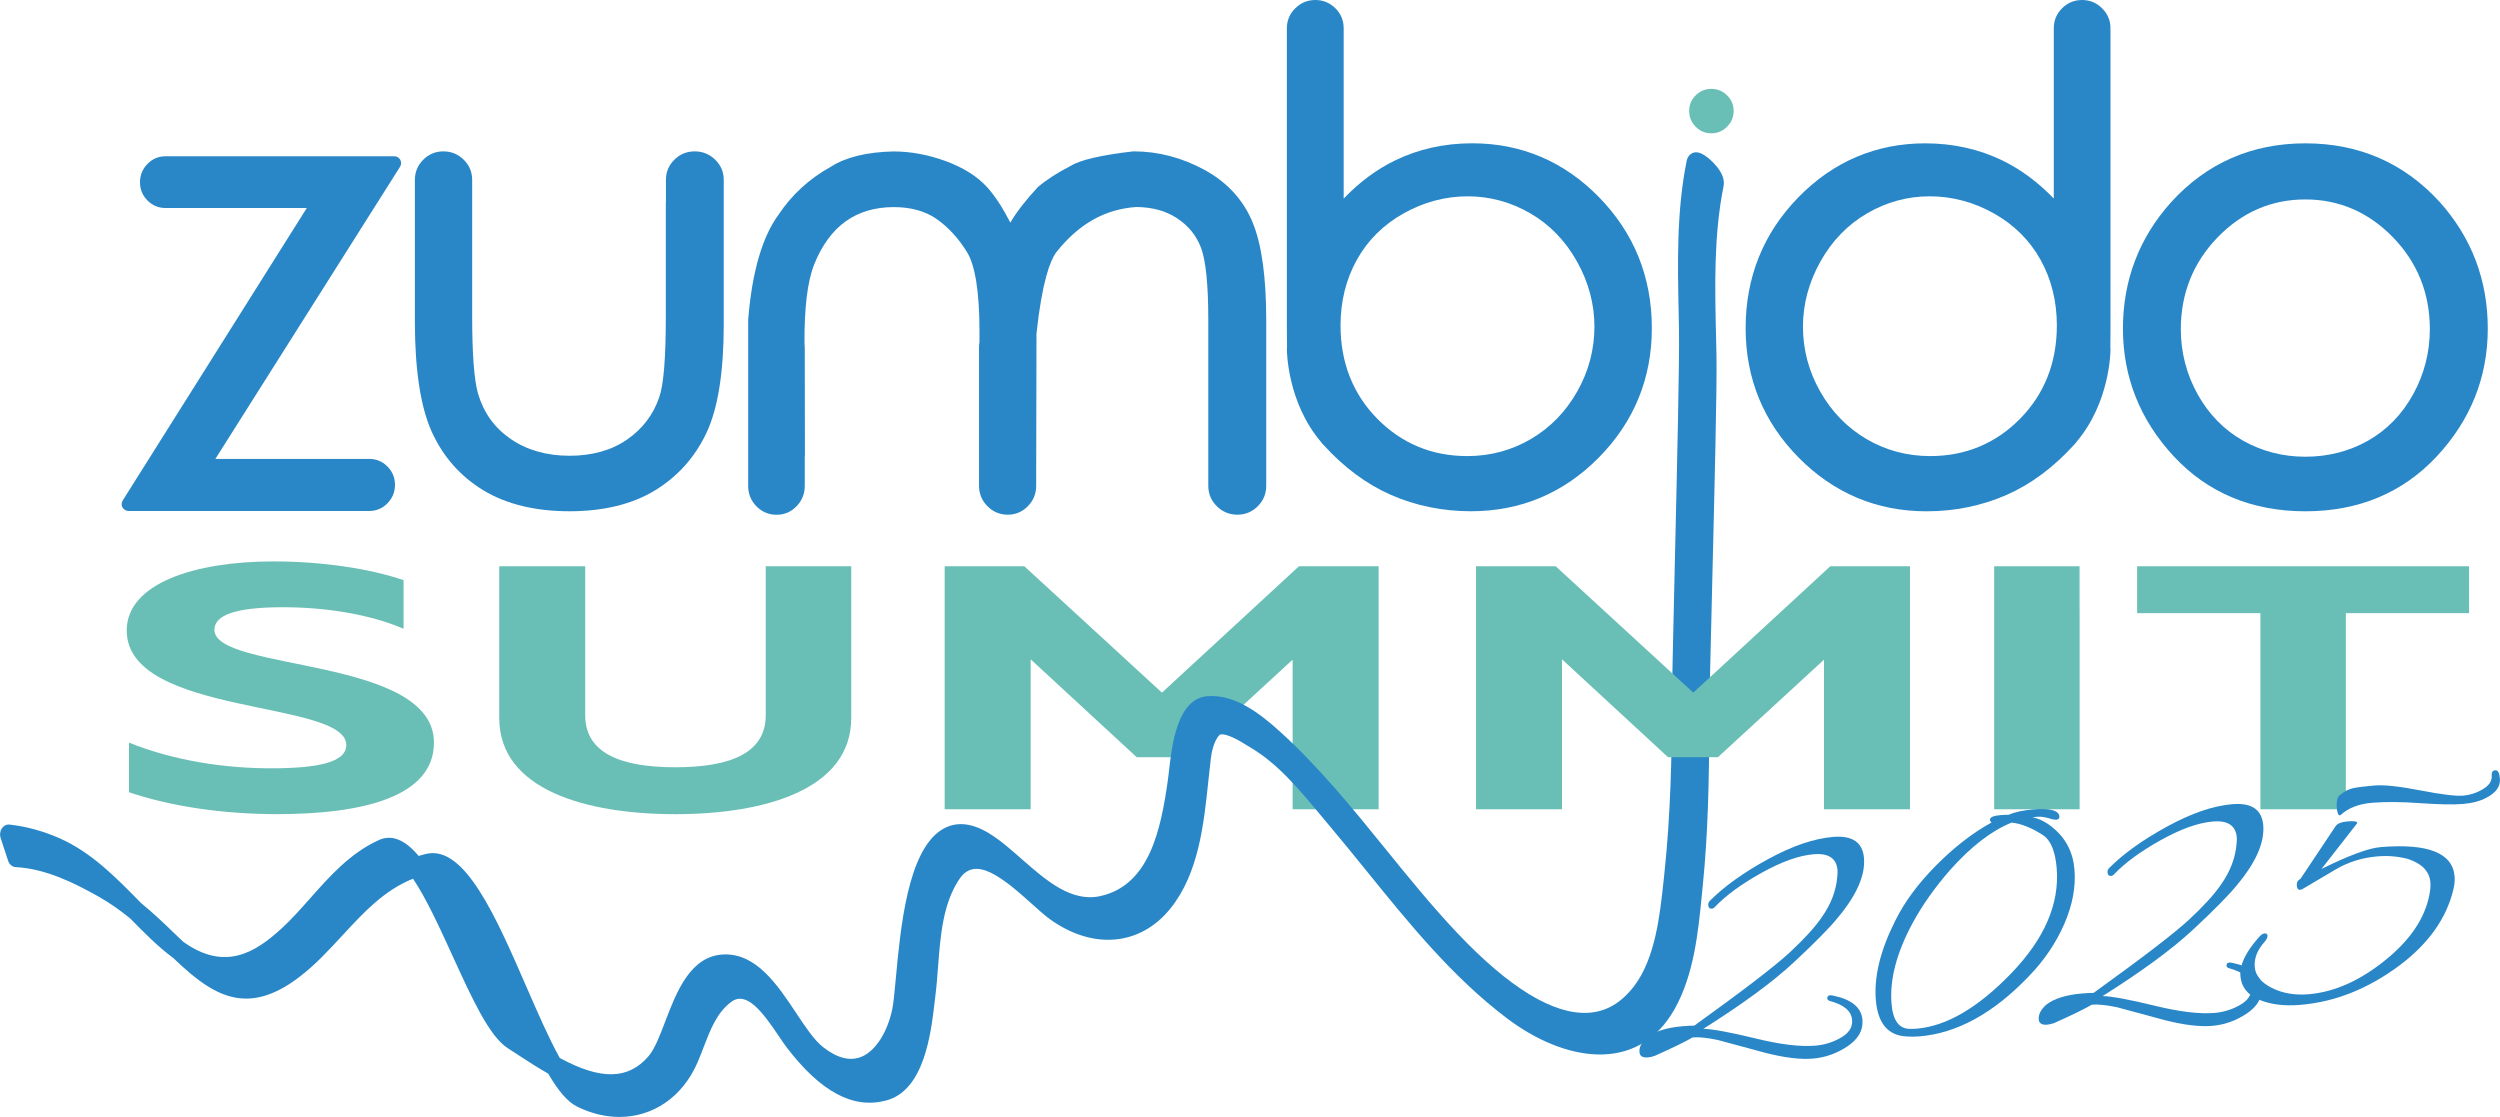 <?xml version="1.0" encoding="UTF-8"?> <svg xmlns="http://www.w3.org/2000/svg" xmlns:xlink="http://www.w3.org/1999/xlink" version="1.1" id="Camada_1" x="0px" y="0px" viewBox="0 0 626.15 279.75" style="enable-background:new 0 0 626.15 279.75;" xml:space="preserve"> <style type="text/css"> .st0{clip-path:url(#SVGID_00000098905270925189693540000004270428330322660765_);fill:#69BFB5;} .st1{clip-path:url(#SVGID_00000098905270925189693540000004270428330322660765_);fill:#2987C8;} </style> <g> <defs> <rect id="SVGID_1_" x="-81.71" y="-151.58" width="841.89" height="595.28"></rect> </defs> <clipPath id="SVGID_00000162349830617619958010000001129406262030739339_"> <use xlink:href="#SVGID_1_" style="overflow:visible;"></use> </clipPath> <path style="clip-path:url(#SVGID_00000162349830617619958010000001129406262030739339_);fill:#69BFB5;" d="M68.49,140.61 c11.92,0,23.98,1.74,32.59,4.7v12.17c-8.47-3.65-19.81-5.48-31.01-5.39c-10.91,0.09-16.37,1.91-16.37,5.65 c0,10.52,54.99,6.61,54.99,28.26c0,13.65-18.09,17.91-39.19,17.91c-13.93,0-26.85-2-37.19-5.48V186 c11.49,4.61,24.12,6.43,35.61,6.43c11.63,0,18.81-1.48,18.81-5.83c0-11.39-54.99-7.13-54.99-28.69 C31.73,146.17,48.67,140.61,68.49,140.61"></path> <path style="clip-path:url(#SVGID_00000162349830617619958010000001129406262030739339_);fill:#69BFB5;" d="M213.2,141.83v38 c0,18-21.82,24.09-44.08,24.09s-44.08-6.09-44.08-24.09v-38h21.53v37.3c0,9.65,9.19,13.04,22.54,13.04 c13.5,0,22.68-3.39,22.68-13.04v-37.3H213.2z"></path> <polygon style="clip-path:url(#SVGID_00000162349830617619958010000001129406262030739339_);fill:#69BFB5;" points="345.29,141.83 345.29,202.69 323.75,202.69 323.75,165.22 297.19,189.65 284.7,189.65 258.14,165.13 258.14,202.69 236.6,202.69 236.6,141.83 256.56,141.83 291.02,173.48 325.33,141.83 "></polygon> <polygon style="clip-path:url(#SVGID_00000162349830617619958010000001129406262030739339_);fill:#69BFB5;" points="618.4,141.83 618.4,153.57 587.54,153.57 587.54,202.69 566.14,202.69 566.14,153.57 535.27,153.57 535.27,141.83 "></polygon> <polygon style="clip-path:url(#SVGID_00000162349830617619958010000001129406262030739339_);fill:#69BFB5;" points="520.85,141.83 520.85,153.57 520.86,153.57 520.86,202.69 499.46,202.69 499.46,153.57 499.46,141.83 "></polygon> <path style="clip-path:url(#SVGID_00000162349830617619958010000001129406262030739339_);fill:#69BFB5;" d="M432.56,23.88 c-1.1-1.08-2.41-1.62-3.94-1.62c-1.53,0-2.84,0.54-3.92,1.62c-1.08,1.08-1.63,2.39-1.63,3.92c0,1.53,0.54,2.84,1.63,3.94 c1.08,1.1,2.39,1.65,3.92,1.65c1.53,0,2.84-0.55,3.94-1.65c1.1-1.1,1.65-2.41,1.65-3.94C434.21,26.27,433.66,24.97,432.56,23.88"></path> <path style="clip-path:url(#SVGID_00000162349830617619958010000001129406262030739339_);fill:#2987C8;" d="M424.08,38.26 c-0.82,0.29-1.43,1.04-1.63,2.01c-2.55,12.53-2.27,25.56-2.01,38.15c0.03,1.36,0.06,2.72,0.08,4.07 c0.14,7.68-0.48,34.17-1.02,57.53c-0.39,16.84-0.73,31.38-0.75,36.88c-0.03,11.58-0.27,26.84-1.93,42.24l-0.14,1.31 c-0.93,8.73-2.09,19.6-7.43,26.57c-3.22,4.19-6.95,6.36-11.41,6.64c-8.73,0.52-19.76-6.17-32.81-19.94 c-6.33-6.68-12.26-13.99-17.99-21.06c-8.13-10.03-16.53-20.39-26.33-29.31c-5.23-4.75-11.48-9.53-18.32-8.98 c-7.58,0.62-8.89,12.37-9.6,18.68c-0.09,0.81-0.17,1.54-0.26,2.14c-1.77,12.74-4.69,26.56-16.97,29.25 c-7.26,1.59-13.57-3.94-19.66-9.28c-2.83-2.49-5.51-4.84-8.29-6.51c-4.42-2.67-8.37-2.95-11.74-0.84 c-8.55,5.35-10.33,24.59-11.51,37.31c-0.31,3.31-0.57,6.18-0.88,7.62c-1.22,5.78-4.1,10.32-7.51,11.85 c-2.92,1.3-6.24,0.51-9.87-2.37c-2.21-1.75-4.4-5.04-6.71-8.53c-4.66-7.01-9.94-14.94-18.14-14.64 c-8.35,0.32-11.83,9.43-14.62,16.75c-1.36,3.57-2.65,6.94-4.21,8.75c-5.07,5.88-11.94,6.01-22.22,0.43 c-2.7-4.85-5.47-11.2-8.4-17.93c-7.57-17.39-15.41-35.38-24.98-33.2c-0.63,0.14-1.28,0.32-1.97,0.53c-3.4-4.07-6.71-5.42-9.88-4.01 c-7.18,3.22-12.31,9.01-17.28,14.61c-2.43,2.74-4.72,5.32-7.23,7.62c-6.67,6.1-14.26,10.7-24.62,3.24 c-0.59-0.56-1.18-1.13-1.79-1.72c-2.74-2.64-5.57-5.37-8.78-8l-0.08-0.08c-6.04-6.18-12.29-12.56-20.23-16.07 c-4.11-1.82-8.35-2.98-12.61-3.45c-0.73-0.07-1.45,0.29-1.9,0.97c-0.45,0.69-0.56,1.59-0.29,2.4l1.87,5.69 c0.3,0.93,1.05,1.55,1.9,1.6c7.52,0.38,14.82,4.01,20.98,7.51c2.53,1.44,5.06,3.2,7.72,5.36c3.27,3.34,6.96,7.1,10.72,9.85 c5.97,5.69,11.59,10.21,18.3,10.21c5.4,0,11.51-2.93,19.08-10.52c1.74-1.74,3.4-3.55,5.02-5.29c5.38-5.83,10.49-11.34,17.69-14.22 c3.28,4.84,6.63,12.16,9.88,19.27c4.96,10.87,9.25,20.25,13.9,23.21c0.81,0.52,1.67,1.08,2.56,1.66c2.27,1.48,4.82,3.15,7.52,4.68 c2.61,4.47,4.92,7.11,7.22,8.25c3.56,1.76,7.16,2.6,10.62,2.6c8.33,0,15.78-4.9,19.57-13.67c0.54-1.24,1.03-2.53,1.51-3.78 c1.72-4.47,3.34-8.7,6.93-11.37c3.8-2.83,7.82,2.47,11.95,8.63c0.74,1.1,1.37,2.05,1.96,2.81c8.53,11.15,16.7,15.49,24.96,13.24 c9.44-2.56,11.12-16.66,12.02-24.23c0.07-0.6,0.14-1.15,0.2-1.67c0.32-2.48,0.52-5.09,0.71-7.61c0.59-7.79,1.21-15.85,5.39-22 c3.91-5.77,10.52-0.56,18.11,6.29c1.76,1.58,3.27,2.95,4.59,3.89c10.78,7.7,22.61,6.61,30.13-2.77c7.06-8.79,8.34-21.1,9.48-31.96 c0.21-2.01,0.41-3.91,0.64-5.75c0.49-3.94,1.89-5.49,2.23-5.81c1.74-0.48,5.5,1.89,6.76,2.68c0.33,0.2,0.6,0.38,0.82,0.5 c6.85,3.99,12.33,10.58,17.63,16.96c0.77,0.93,1.54,1.85,2.3,2.75c3.11,3.68,6.23,7.55,9.26,11.28 c10.57,13.06,21.49,26.57,35.16,36.9c14.17,10.71,32.62,14.16,41.92-2.24c4.91-8.67,5.97-19.42,6.9-28.91l0.2-2.03 c1.31-13.02,1.6-25.98,1.64-41.44c0.01-4.96,0.37-19.61,0.75-35.13c0.56-22.93,1.2-48.92,1.05-56.11c-0.03-1.54-0.07-3.09-0.1-4.64 c-0.3-12.62-0.61-25.67,1.87-37.88c0.35-1.7-0.4-3.58-2.23-5.58C428.21,39.77,425.9,37.62,424.08,38.26"></path> <path style="clip-path:url(#SVGID_00000162349830617619958010000001129406262030739339_);fill:#2987C8;" d="M611.01,50.55 c-8.88-9.72-20.18-14.65-33.61-14.65c-13.43,0-24.74,4.96-33.62,14.74c-8.01,8.91-12.07,19.56-12.07,31.65 c0,12.15,4.29,22.92,12.74,32.01c8.49,9.13,19.58,13.76,32.95,13.76c13.32,0,24.4-4.63,32.91-13.75 c8.48-9.09,12.78-19.86,12.78-32.02C623.09,70.15,619.03,59.47,611.01,50.55 M608.58,82.44c0,5.79-1.41,11.28-4.18,16.31 c-2.76,5.01-6.54,8.91-11.25,11.59c-4.73,2.69-10.03,4.05-15.76,4.05c-5.63,0-10.89-1.36-15.64-4.05 c-4.73-2.68-8.54-6.58-11.33-11.59c-2.8-5.03-4.21-10.52-4.21-16.31c0-8.95,3.1-16.68,9.22-23c6.11-6.3,13.49-9.49,21.96-9.49 c8.46,0,15.85,3.2,21.96,9.49C605.48,65.76,608.58,73.49,608.58,82.44"></path> <path style="clip-path:url(#SVGID_00000162349830617619958010000001129406262030739339_);fill:#2987C8;" d="M528.59,7.08 c0-1.95-0.71-3.64-2.11-5.01C525.1,0.7,523.41,0,521.47,0c-1.94,0-3.63,0.7-5,2.07c-1.38,1.38-2.08,3.06-2.08,5v0.01V7.1v42.63 c-3.93-4.09-8.25-7.29-12.87-9.54c-5.86-2.85-12.36-4.29-19.31-4.29c-12.33,0-23.04,4.55-31.8,13.53 c-8.76,8.97-13.2,19.99-13.2,32.78c0,12.58,4.47,23.48,13.28,32.4c8.82,8.93,19.59,13.45,32.03,13.45c7.09,0,13.84-1.38,20.06-4.11 c6.1-2.68,11.81-6.92,16.97-12.63h0c0.02-0.02,0.04-0.04,0.06-0.07l0.24-0.25c0.07-0.08,0.14-0.17,0.2-0.27l0.03-0.06 c8.42-9.92,8.52-22.67,8.52-23.21c0-0.12-0.01-0.24-0.04-0.36c0-0.39,0.01-1.11,0.02-2.45c0.01-1.19,0.02-2.37,0.02-2.59 c0-0.03,0-0.06,0-0.09l0-73.84c0-0.27,0-0.57-0.02-0.86l0.02,0C528.59,7.21,528.59,7.14,528.59,7.08 M515.16,81.51 c0,9.3-3.1,17.16-9.21,23.37c-6.11,6.2-13.68,9.35-22.51,9.35c-5.77,0-11.15-1.44-15.96-4.27c-4.83-2.84-8.73-6.84-11.59-11.89 c-2.87-5.05-4.32-10.52-4.32-16.26c0-5.63,1.47-11.12,4.37-16.3c2.89-5.17,6.82-9.23,11.69-12.07c4.87-2.84,10.14-4.27,15.66-4.27 c5.63,0,11.05,1.44,16.11,4.29c5.04,2.83,8.96,6.73,11.67,11.59C513.78,69.93,515.16,75.47,515.16,81.51"></path> <path style="clip-path:url(#SVGID_00000162349830617619958010000001129406262030739339_);fill:#2987C8;" d="M330.84,110.67 l0.04,0.06c0.06,0.1,0.13,0.19,0.2,0.27l0.22,0.24c0.06,0.07,0.12,0.14,0.19,0.2c5.13,5.64,10.8,9.85,16.86,12.5 c6.22,2.73,12.97,4.11,20.06,4.11c12.43,0,23.21-4.52,32.03-13.45c8.81-8.92,13.28-19.82,13.28-32.4c0-12.78-4.44-23.81-13.2-32.78 c-8.77-8.98-19.47-13.53-31.8-13.53c-6.95,0-13.45,1.44-19.31,4.29c-4.62,2.25-8.94,5.45-12.87,9.55l0-42.58c0-0.03,0-0.05,0-0.07 c0-1.94-0.7-3.63-2.07-5C333.07,0.7,331.39,0,329.44,0c-1.94,0-3.63,0.7-5.02,2.07c-1.4,1.38-2.11,3.06-2.11,5.01v0.01V7.1v74.87 c0,0.03,0,0.06,0,0.09c0.01,0.22,0.01,1.4,0.02,2.59c0.01,1.33,0.01,2.04,0.02,2.43c-0.03,0.12-0.04,0.24-0.04,0.37 C322.32,88,322.42,100.75,330.84,110.67 M335.75,81.51c0-6.04,1.38-11.58,4.1-16.46c2.71-4.86,6.63-8.76,11.67-11.59 c5.06-2.85,10.48-4.29,16.11-4.29c5.52,0,10.79,1.44,15.66,4.27c4.87,2.83,8.8,6.89,11.69,12.07c2.9,5.18,4.36,10.67,4.36,16.3 c0,5.73-1.45,11.2-4.32,16.26c-2.86,5.05-6.76,9.05-11.59,11.89c-4.82,2.83-10.19,4.27-15.96,4.27c-8.83,0-16.4-3.15-22.51-9.35 C338.85,98.68,335.75,90.81,335.75,81.51"></path> <path style="clip-path:url(#SVGID_00000162349830617619958010000001129406262030739339_);fill:#2987C8;" d="M32.2,127.98l60.22,0 c0.02,0,0.05,0,0.07,0c1.78,0,3.31-0.65,4.57-1.94c1.24-1.28,1.87-2.83,1.87-4.6c0-1.78-0.63-3.32-1.88-4.59 c-1.25-1.27-2.79-1.91-4.55-1.91c-0.01,0-0.01,0-0.02,0H53.94l46.26-73.18c0.33-0.53,0.35-1.19,0.05-1.74 c-0.3-0.55-0.87-0.88-1.5-0.88l-57.22,0c-0.03,0-0.05,0-0.07,0c-1.77,0-3.29,0.65-4.54,1.93c-1.23,1.27-1.86,2.81-1.86,4.57 c0,1.77,0.63,3.31,1.86,4.56c1.24,1.26,2.77,1.9,4.53,1.9h0.02h4.84c0.03,0,0.06,0,0.09,0h30.44l-46.11,73.26 c-0.33,0.53-0.35,1.19-0.05,1.74C31.01,127.64,31.58,127.98,32.2,127.98"></path> <path style="clip-path:url(#SVGID_00000162349830617619958010000001129406262030739339_);fill:#2987C8;" d="M121.13,122.84 c5.74,3.46,12.98,5.21,21.53,5.21c8.49,0,15.69-1.76,21.38-5.22c5.71-3.48,10.07-8.36,12.95-14.52c2.84-6.08,4.28-15.18,4.28-27.03 V45.06v-0.01v-0.01c0-1.97-0.73-3.67-2.16-5.06c-1.42-1.37-3.14-2.07-5.11-2.07c-1.98,0-3.69,0.7-5.09,2.08 c-1.41,1.39-2.12,3.09-2.12,5.05v0.01v0.01v5.47c-0.02,0.1-0.03,0.21-0.03,0.32V79.2c0,10.33-0.54,17.12-1.61,20.18 c-1.46,4.4-4.18,7.99-8.06,10.69c-3.9,2.71-8.76,4.08-14.43,4.08c-5.73,0-10.69-1.41-14.74-4.2c-4.07-2.8-6.75-6.52-8.19-11.35 c-0.98-3.42-1.47-9.95-1.47-19.4V45.06v-0.01v-0.01c0-1.96-0.72-3.67-2.13-5.05c-1.41-1.38-3.11-2.08-5.07-2.08 c-1.96,0-3.67,0.7-5.05,2.09c-1.39,1.39-2.1,3.09-2.1,5.05v0.01v0.01v35.38c0,12.21,1.43,21.53,4.24,27.71 C110.98,114.42,115.36,119.36,121.13,122.84"></path> <path style="clip-path:url(#SVGID_00000162349830617619958010000001129406262030739339_);fill:#2987C8;" d="M194.5,128.93 c1.95,0,3.64-0.72,5.01-2.14c1.36-1.4,2.05-3.12,2.05-5.09v-0.01v-0.01v-7.32c0.02-0.12,0.04-0.24,0.04-0.36l-0.04-27.03v-0.01 v-0.01c0-0.24-0.02-0.46-0.05-0.69l-0.01-0.07c-0.08-9.06,0.74-15.79,2.44-20.02c1.92-4.77,4.58-8.39,7.91-10.76 c3.31-2.35,7.34-3.54,11.99-3.54c4.29,0,7.9,1,10.73,2.97c2.92,2.04,5.48,4.82,7.61,8.27c2.08,3.38,3.14,10.07,3.14,19.86v2.67 c-0.07,0.43-0.11,0.86-0.11,1.29v0.01v0.01v34.71v0.01v0.01c0,1.99,0.71,3.7,2.11,5.11c1.4,1.41,3.11,2.12,5.07,2.12 c1.97,0,3.67-0.72,5.05-2.13c1.38-1.4,2.08-3.12,2.08-5.1v-0.01v-0.01l0.08-38.15c1.42-13.12,3.46-18.27,4.87-20.22 c5.63-7.15,12.19-10.89,20.05-11.44c4.03,0.01,7.5,0.96,10.32,2.83c2.85,1.9,4.81,4.31,5.97,7.39c1.2,3.18,1.82,9.25,1.82,18.04 v41.55v0.01v0.01c0,1.99,0.72,3.71,2.15,5.12c1.42,1.4,3.15,2.11,5.13,2.11c1.99,0,3.71-0.71,5.11-2.12 c1.41-1.41,2.12-3.13,2.12-5.11v-0.01v-0.01V80.13c0-10.7-1.14-18.92-3.4-24.41h0c-2.33-5.67-6.41-10.11-12.13-13.21 c-5.62-3.05-11.57-4.6-17.68-4.6c-0.07,0-0.13,0-0.2,0.01c-8.11,0.95-13.24,2.16-15.67,3.68c-3.25,1.68-5.96,3.43-8.03,5.19 c-0.05,0.04-0.1,0.09-0.15,0.14c-3.02,3.24-5.27,6.16-6.83,8.83c-1.92-3.74-3.85-6.69-5.75-8.8c-2.49-2.77-6.01-4.99-10.47-6.62 c-4.38-1.6-8.77-2.41-13.1-2.41h0c-6.62,0.16-11.85,1.43-15.54,3.78c-5.44,2.99-9.9,7.08-13.22,12.09 c-4.07,5.57-6.62,14.37-7.57,26.14c0,0.05-0.01,0.09-0.01,0.14v41.63v0.01v0.01c0,1.98,0.7,3.7,2.08,5.1 C190.87,128.22,192.56,128.93,194.5,128.93"></path> <polygon style="clip-path:url(#SVGID_00000162349830617619958010000001129406262030739339_);fill:#69BFB5;" points="478.37,141.83 478.37,202.69 456.84,202.69 456.84,165.22 430.27,189.65 417.78,189.65 391.22,165.13 391.22,202.69 369.69,202.69 369.69,141.83 389.64,141.83 424.1,173.48 458.41,141.83 "></polygon> <path style="clip-path:url(#SVGID_00000162349830617619958010000001129406262030739339_);fill:#2987C8;" d="M454.63,261.9 c2.1-0.17,4.09-0.75,5.96-1.74c2.35-1.2,3.45-2.76,3.29-4.7c-0.18-2.21-2.01-3.79-5.49-4.73c-0.46-0.13-0.7-0.33-0.72-0.61 c-0.06-0.72,0.39-0.98,1.36-0.78c4.7,0.95,7.18,2.98,7.44,6.08c0.21,2.6-1.03,4.81-3.72,6.62c-2.69,1.81-5.61,2.84-8.73,3.1 c-3.13,0.26-7.08-0.23-11.87-1.45l-11.89-3.21c-2.67-0.56-4.77-0.78-6.32-0.65c-1.92,1.11-5.08,2.65-9.49,4.62 c-0.65,0.22-1.23,0.35-1.72,0.39c-1.33,0.11-2.03-0.33-2.11-1.33c-0.1-1.22,0.52-2.44,1.87-3.66c1.99-1.56,5.01-2.5,9.05-2.83 c0.94-0.08,1.88-0.13,2.83-0.15c12.32-8.87,20.29-14.98,23.91-18.35c3.62-3.36,6.28-6.28,7.98-8.76c2.35-3.31,3.65-6.76,3.92-10.35 c0.06-0.67,0.07-1.15,0.05-1.43c-0.25-2.99-2.22-4.33-5.93-4.03c-3.71,0.3-8.08,1.86-13.12,4.67c-5.04,2.81-8.94,5.67-11.71,8.57 c-0.2,0.24-0.44,0.37-0.72,0.39c-0.55,0.05-0.86-0.26-0.91-0.93c-0.03-0.39,0.11-0.73,0.42-1.04c3.55-3.58,8.38-7.04,14.49-10.39 c6.11-3.34,11.57-5.21,16.39-5.61c4.82-0.39,7.39,1.37,7.71,5.3c0.35,4.32-1.83,9.29-6.55,14.92c-2.02,2.51-5.68,6.22-10.96,11.14 c-5.28,4.92-12.85,10.49-22.71,16.7c2.4,0.08,6.73,0.88,12.99,2.4C445.85,261.6,450.86,262.21,454.63,261.9"></path> <path style="clip-path:url(#SVGID_00000162349830617619958010000001129406262030739339_);fill:#2987C8;" d="M515.81,204.54 c-0.05,0.79-0.76,0.97-2.13,0.55c-1.37-0.42-2.46-0.59-3.26-0.53c-0.8,0.07-1.26,0.1-1.37,0.11c1.76,0.41,3.42,1.25,4.97,2.52 c3.34,2.68,5.19,6.21,5.55,10.58c0.36,4.38-0.49,8.93-2.56,13.67c-2.07,4.74-5,9.08-8.8,13.01c-8.88,9.31-18.05,14.36-27.52,15.13 c-1.11,0.09-2.17,0.09-3.18,0.01c-4.65-0.23-7.21-3.28-7.69-9.15c-0.48-5.87,1.15-12.49,4.89-19.88c2.29-4.65,5.69-9.25,10.2-13.8 c4.5-4.55,9.13-8.13,13.88-10.75c-0.24-0.2-0.37-0.42-0.39-0.64c-0.05-0.66,0.83-1.07,2.66-1.22c0.55-0.05,1.22-0.07,2-0.08 c1.56-0.68,3.67-1.14,6.33-1.36C513.54,202.39,515.68,202.99,515.81,204.54 M473.75,251.38c0.34,4.21,1.88,6.31,4.61,6.31 c0.56,0.01,1.11-0.01,1.67-0.05c7.47-0.61,15.37-5.23,23.7-13.86c8.32-8.62,12.12-17.39,11.39-26.31 c-0.35-4.21-1.46-6.96-3.35-8.25c-2.89-1.88-5.54-2.95-7.95-3.19c-5.02,2.03-10.16,5.99-15.41,11.88 c-3.87,4.44-7.02,8.91-9.44,13.4C474.99,238.71,473.26,245.4,473.75,251.38"></path> <path style="clip-path:url(#SVGID_00000162349830617619958010000001129406262030739339_);fill:#2987C8;" d="M554.62,253.7 c2.1-0.17,4.09-0.75,5.96-1.74c2.35-1.2,3.45-2.76,3.29-4.7c-0.18-2.21-2.01-3.79-5.49-4.73c-0.46-0.13-0.7-0.33-0.72-0.61 c-0.06-0.72,0.39-0.98,1.36-0.78c4.7,0.95,7.18,2.98,7.44,6.08c0.21,2.6-1.03,4.81-3.72,6.62c-2.69,1.81-5.61,2.84-8.73,3.1 c-3.13,0.26-7.08-0.23-11.87-1.45l-11.88-3.21c-2.67-0.56-4.78-0.78-6.32-0.65c-1.92,1.11-5.08,2.65-9.49,4.62 c-0.65,0.22-1.22,0.35-1.72,0.39c-1.33,0.11-2.03-0.34-2.11-1.33c-0.1-1.22,0.52-2.44,1.87-3.66c1.99-1.56,5.01-2.5,9.05-2.83 c0.94-0.08,1.88-0.13,2.83-0.15c12.32-8.87,20.29-14.99,23.91-18.35c3.62-3.36,6.28-6.28,7.98-8.76c2.35-3.31,3.65-6.76,3.92-10.35 c0.06-0.67,0.07-1.15,0.05-1.43c-0.25-2.99-2.22-4.33-5.93-4.03c-3.71,0.3-8.08,1.86-13.12,4.67c-5.04,2.81-8.94,5.67-11.71,8.57 c-0.2,0.24-0.44,0.37-0.72,0.39c-0.55,0.05-0.86-0.26-0.91-0.93c-0.03-0.39,0.11-0.73,0.42-1.04c3.55-3.58,8.38-7.04,14.49-10.39 c6.11-3.34,11.57-5.21,16.39-5.61c4.82-0.39,7.39,1.37,7.71,5.3c0.35,4.32-1.83,9.29-6.55,14.92c-2.02,2.51-5.68,6.22-10.96,11.14 s-12.85,10.49-22.71,16.7c2.4,0.08,6.73,0.88,12.99,2.41C545.84,253.4,550.85,254.01,554.62,253.7"></path> <path style="clip-path:url(#SVGID_00000162349830617619958010000001129406262030739339_);fill:#2987C8;" d="M576.02,251.69 c-3.99,0.33-7.41-0.12-10.27-1.33c-2.86-1.21-4.4-3.19-4.62-5.93c-0.23-2.74,1.32-5.97,4.64-9.7c0.51-0.6,0.98-0.92,1.43-0.95 c0.44-0.04,0.68,0.15,0.72,0.57c0.03,0.42-0.2,0.92-0.71,1.52c-1.84,2.05-2.67,4.15-2.49,6.31c0.18,2.16,1.6,3.91,4.28,5.25 c2.67,1.34,5.73,1.87,9.16,1.59c6.59-0.54,13.13-3.49,19.63-8.84c6.5-5.35,10.13-11.18,10.9-17.49c0.05-0.78,0.06-1.34,0.03-1.68 c-0.23-2.77-2.12-4.73-5.67-5.89c-2.45-0.64-4.98-0.85-7.58-0.63c-3.82,0.31-7.33,1.41-10.52,3.29l-8.37,4.95 c-0.11,0.07-0.27,0.11-0.49,0.12c-0.5,0.04-0.78-0.31-0.84-1.06c-0.06-0.75,0.25-1.32,0.95-1.71l8.79-13.18 c0.45-0.65,1.45-1.04,3-1.17s2.34-0.02,2.37,0.31c0.01,0.11-0.04,0.23-0.14,0.35l-8.78,11.25c6.86-3.4,11.81-5.23,14.85-5.48 c11.85-0.97,18.01,1.48,18.49,7.35c0.08,0.94-0.01,1.95-0.25,3.03c-1.69,7.33-6.2,13.75-13.55,19.26 C593.09,247.68,584.77,250.98,576.02,251.69 M622.77,199.79c-1.6,0.86-3.59,1.38-5.97,1.58c-2.38,0.19-5.93,0.12-10.64-0.21 c-4.71-0.34-8.71-0.37-12.01-0.1c-3.29,0.27-5.9,1.26-7.82,2.98c-0.42,0.37-0.71,0.14-0.89-0.68c-0.16-0.54-0.22-1.28-0.18-2.2 c0.04-0.92,0.24-1.54,0.6-1.85c1.2-1.05,2.4-1.69,3.6-1.93c1.21-0.24,2.99-0.45,5.34-0.65c2.35-0.19,6.16,0.22,11.43,1.24 c5.27,1.02,8.8,1.45,10.6,1.31c1.8-0.15,3.48-0.69,5.05-1.63c1.57-0.94,2.3-2.07,2.19-3.4c-0.07-0.83,0.23-1.27,0.89-1.33 c0.67-0.05,1.06,0.64,1.17,2.08C626.3,196.93,625.18,198.53,622.77,199.79"></path> </g> </svg> 